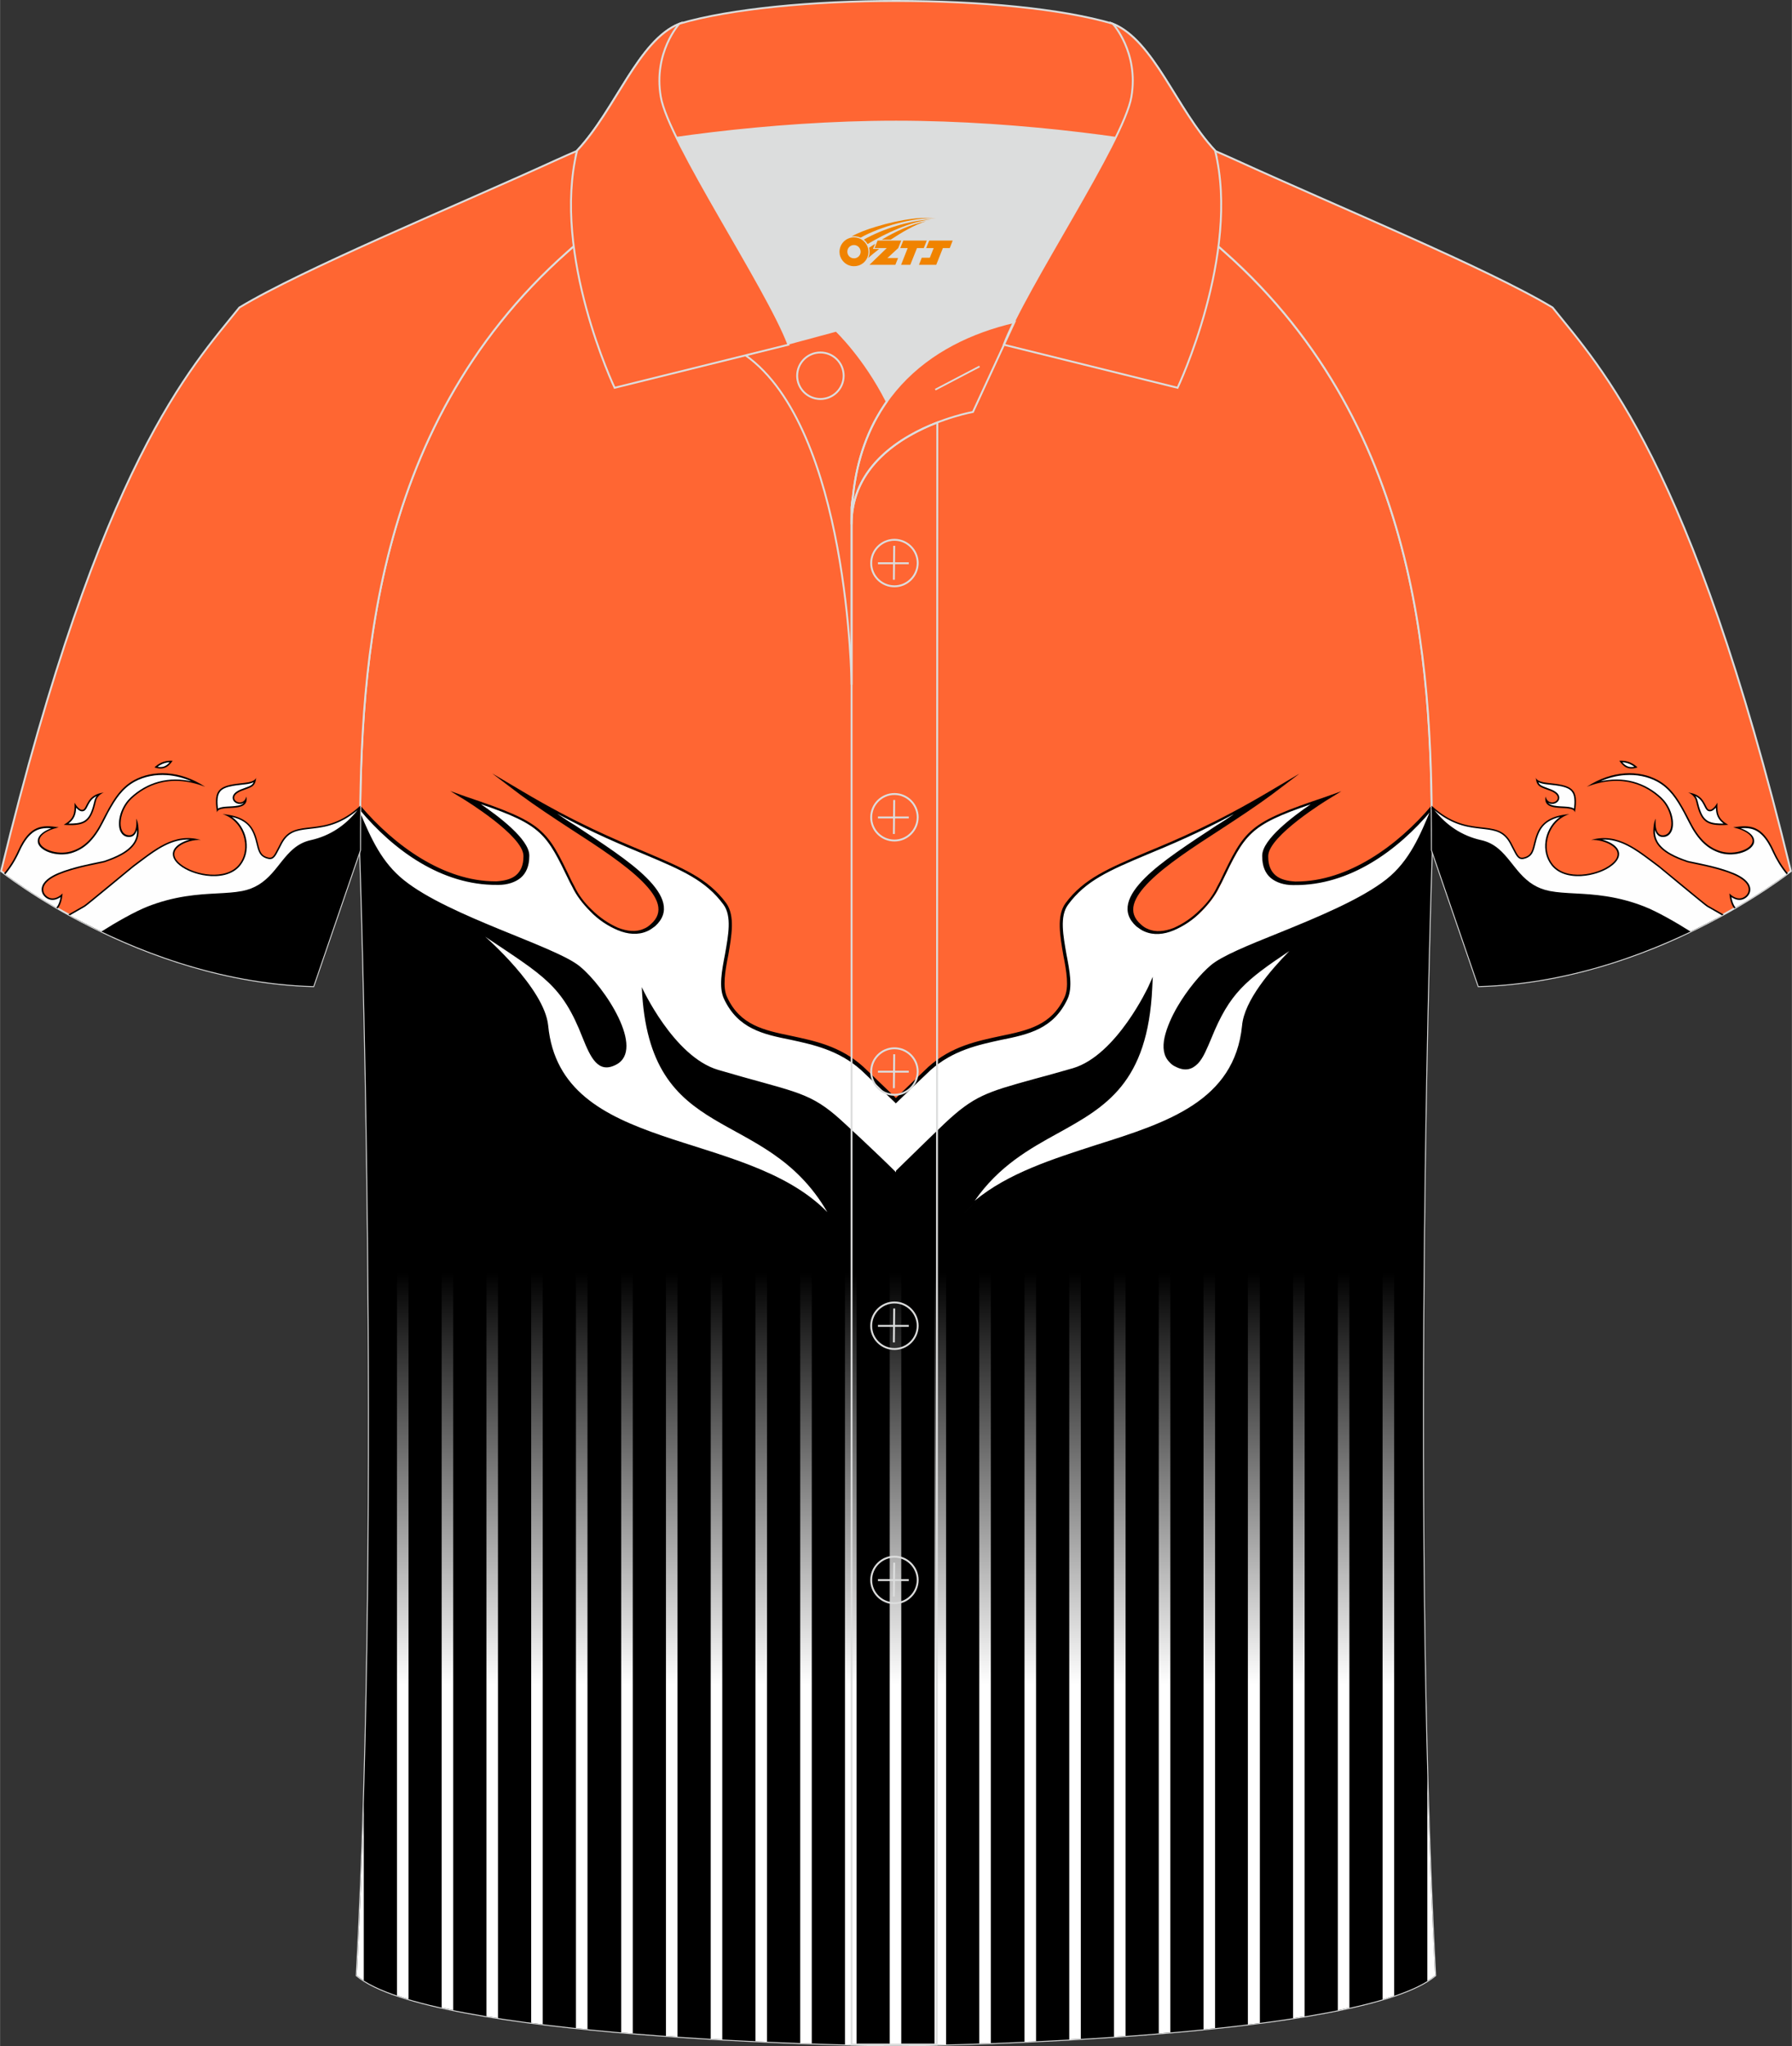 <?xml version="1.0" encoding="utf-8"?>
<!-- Generator: Adobe Illustrator 24.0.1, SVG Export Plug-In . SVG Version: 6.00 Build 0)  -->
<svg xmlns="http://www.w3.org/2000/svg" xmlns:xlink="http://www.w3.org/1999/xlink" version="1.1" id="图层_1" x="0px" y="0px" width="379.8px" height="433.5px" viewBox="0 0 379.96 433.72" enable-background="new 0 0 379.96 433.72" xml:space="preserve">
<rect x="0" y="0" width="379.96" height="433.72" fill="#333333" stroke="none"/>
<g>
	
		<path fill-rule="evenodd" clip-rule="evenodd" fill="#FF6633" stroke="#DCDDDD" stroke-width="0.4" stroke-miterlimit="22.926" d="   M76.33,180.19c0,0.08,4.68,137.18-0.7,238.51c15.6,13.15,104.62,14.84,114.34,14.82c9.72,0.03,98.74-1.67,114.34-14.82   c-5.38-101.35-0.7-238.49-0.7-238.51l0,0c0-34.68-1.03-88.85-44.05-126.87c-7.66-7.03-26.88-18.77-40.06-25.42l-59.04-0.01   c-13.19,6.64-32.42,18.39-40.08,25.42C77.36,91.34,76.33,145.51,76.33,180.19L76.33,180.19z"/>
	<path fill-rule="evenodd" clip-rule="evenodd" d="M189.96,248.08c-3.75-3.68-9.23-9-10.2-9.91c-6.32-5.97-9.07-6.74-18.92-9.47   c-2.39-0.64-5.13-1.39-8.44-2.35c-9.24-2.78-15.97-17.33-15.97-17.33l-0.91-2.03l0.11,2.24c0.91,20.32,9.92,25.34,19.97,30.9   c6.04,3.32,12.55,6.95,17.68,14.33c-7.07-5.88-16.65-8.88-25.89-11.87c-14.94-4.71-29.2-9.3-30.8-25.24   c-0.46-5.35-6.16-11.87-10.03-15.82c9.24,6.2,12.66,8.88,16.54,18.5c0.91,2.14,1.71,4.17,2.85,5.35c1.26,1.28,2.74,1.71,4.79,0.64   c0.46-0.21,0.91-0.54,1.26-0.96c1.26-1.29,1.48-3.1,1.02-5.24c-0.46-2.03-1.48-4.38-2.74-6.52c-2.06-3.53-4.91-6.95-7.07-8.76   c-2.28-1.93-7.75-4.17-14.15-6.74c-8.21-3.32-17.8-7.27-23.16-11.54c-4.79-3.84-7.07-9.2-9.47-15.07l-0.07-0.15   c-0.01,0.7-0.02,1.39-0.02,2.07c2.25,5.39,4.55,10.1,9.1,13.68c5.47,4.38,15.17,8.34,23.38,11.66c6.27,2.57,11.75,4.71,13.92,6.52   c2.06,1.71,4.79,5.02,6.84,8.55c1.26,2.14,2.28,4.38,2.62,6.31s0.23,3.53-0.8,4.6c-0.22,0.32-0.57,0.54-1.02,0.75   c-1.71,0.85-2.85,0.54-3.76-0.54c-1.02-1.07-1.82-2.99-2.62-5.13c-4.22-10.48-7.87-12.93-18.48-19.99   c-0.69-0.54-1.48-0.96-2.28-1.5l-5.25-3.53l4.67,4.07c0,0,12.44,10.8,13.23,18.6c1.6,16.46,16.08,21.07,31.37,25.88   c10.27,3.32,20.88,6.63,27.94,13.8l2.39,2.45l-1.71-2.89c-5.47-9.52-12.89-13.47-19.73-17.33c-9.47-5.23-18.02-9.94-19.39-28.12   c2.17,4.07,7.99,13.68,15.52,15.94c3.3,0.96,6.04,1.71,8.44,2.35c9.88,2.74,12.46,3.43,18.82,9.53c0.98,0.94,6.64,6.45,10.39,10.14   h0.03v-0.81l0,0L189.96,248.08z"/>
	<path fill-rule="evenodd" clip-rule="evenodd" d="M303.57,171.46c-5.75,10.58-9.69,16.82-18.07,20.05   c-11.01,4.08-16.14,7.41-33.81,10.5c-17.68,3.09-16.4,6.08-18.32,13.93c-1.92,7.84-12.8,11.72-25.36,13.37   c-9.1,1.2-15.3,4.9-18.03,6.85v-0.02c-2.71-1.94-8.92-5.66-18.05-6.87c-12.55-1.66-23.44-5.53-25.36-13.37   c-1.92-7.85-0.64-10.84-18.32-13.93c-17.67-3.09-22.8-6.42-33.81-10.5c-8.38-3.24-12.32-9.48-18.07-20.05   c-0.03,3.04-0.04,5.97-0.04,8.77l0,0c0,0.08,4.68,137.18-0.7,238.51c15.6,13.15,104.62,14.84,114.34,14.82   c9.72,0.03,98.74-1.67,114.34-14.82c-5.38-101.35-0.7-238.49-0.7-238.51l0,0C303.61,177.4,303.6,174.48,303.57,171.46z"/>
	<path fill-rule="evenodd" clip-rule="evenodd" fill="#FFFFFF" d="M189.99,248.48c3.57-3.57,10.98-10.51,12.81-12.06   c6.06-5.14,9.59-5.1,24.87-9.61c9.47-2.78,16.2-17.54,16.2-17.54c-1.48,34-26.01,24.7-39.35,47.69   c17.56-17.97,56.57-12.19,59.2-39.56c0.8-7.91,13.35-18.82,13.35-18.82c-12.44,8.34-16.31,10.27-20.64,21.38   c-1.71,4.28-3.3,7.7-7.07,5.77c-6.38-3.21,2.39-16.58,7.64-20.85c5.13-4.28,27.72-10.59,37.3-18.29c4.67-3.74,6.94-8.74,9.28-14.31   l-0.01-0.92l-0.25,0.3c-7.5,8.87-17.19,15.76-28.41,15.68c-3.65,0-6.51-1.71-6.39-5.99c0.11-4.6,12.77-12.19,12.77-12.19   c-16.76,5.67-16.88,6.74-22.7,18.82c-3.08,6.31-11.86,12.72-17,8.13c-8.33-7.37,14.48-18.18,27.72-28.12   c-24.86,14.76-36.04,14.11-42.89,23.64c-3.54,4.81,2.17,14.97-0.11,19.99c-4.84,10.51-16.66,6.1-26.83,13.11   c-1.15,0.8-7.18,6.24-9.5,8.48v0.01l-0.02-0.05c-2.31-2.24-8.34-7.69-9.5-8.48c-10.17-7.01-21.99-2.6-26.83-13.11   c-2.28-5.02,3.43-15.18-0.11-19.99c-6.84-9.52-18.02-8.88-42.89-23.64c13.23,9.94,36.04,20.75,27.72,28.12   c-5.13,4.59-13.92-1.82-17-8.13c-5.82-12.08-5.93-13.16-22.7-18.82c0,0,12.66,7.58,12.77,12.19c0.11,4.29-2.74,5.99-6.39,5.99   c-11.22,0.08-20.91-6.81-28.41-15.68l-0.25-0.3l-0.01,0.92c2.34,5.57,4.6,10.57,9.28,14.31c9.58,7.7,32.17,14.01,37.3,18.28   c5.25,4.28,14.02,17.64,7.64,20.85c-3.76,1.93-5.36-1.5-7.07-5.77c-4.33-11.11-8.2-13.04-20.64-21.38c0,0,12.55,10.91,13.35,18.82   c2.63,27.37,41.64,21.59,59.2,39.56c-13.34-22.99-37.86-13.69-39.35-47.69c0,0,6.73,14.76,16.2,17.54   c15.29,4.51,18.81,4.47,24.87,9.61c1.82,1.55,9.24,8.49,12.81,12.06v0.04h0.04L189.99,248.48L189.99,248.48z"/>
	<path fill-rule="evenodd" clip-rule="evenodd" d="M189.99,248.12c3.75-3.68,9.23-9,10.2-9.91c6.32-5.97,9.07-6.74,18.92-9.47   c2.39-0.64,5.13-1.39,8.44-2.35c9.24-2.78,15.97-17.33,15.97-17.33l0.91-2.03l-0.11,2.24c-0.91,20.32-9.92,25.34-19.97,30.9   c-6.04,3.32-12.55,6.95-17.68,14.33c7.07-5.88,16.65-8.88,25.89-11.87c14.94-4.71,29.2-9.3,30.8-25.24   c0.46-5.35,6.16-11.87,10.03-15.82c-9.24,6.2-12.66,8.88-16.54,18.5c-0.91,2.14-1.71,4.17-2.85,5.35   c-1.26,1.28-2.74,1.71-4.79,0.64c-0.46-0.21-0.91-0.54-1.26-0.96c-1.26-1.28-1.48-3.1-1.02-5.24c0.46-2.03,1.48-4.38,2.74-6.52   c2.06-3.53,4.91-6.95,7.07-8.76c2.28-1.93,7.75-4.17,14.15-6.74c8.21-3.32,17.8-7.27,23.16-11.54c4.79-3.84,7.07-9.2,9.47-15.07   l0.07-0.15c0.01,0.7,0.02,1.39,0.02,2.07c-2.25,5.39-4.55,10.1-9.1,13.69c-5.47,4.38-15.17,8.34-23.38,11.66   c-6.27,2.57-11.75,4.71-13.92,6.52c-2.06,1.71-4.79,5.02-6.84,8.55c-1.26,2.14-2.28,4.38-2.62,6.31s-0.22,3.53,0.8,4.6   c0.22,0.32,0.57,0.54,1.02,0.75c1.71,0.85,2.85,0.54,3.76-0.54c1.02-1.07,1.82-2.99,2.62-5.13c4.22-10.48,7.87-12.93,18.48-19.99   c0.69-0.54,1.48-0.96,2.28-1.5l5.25-3.53l-4.67,4.07c0,0-12.44,10.8-13.24,18.6c-1.6,16.46-16.08,21.07-31.37,25.88   c-10.27,3.32-20.88,6.63-27.94,13.8l-2.39,2.45l1.71-2.89c5.47-9.52,12.89-13.47,19.73-17.33c9.47-5.24,18.02-9.94,19.39-28.12   c-2.17,4.07-7.99,13.68-15.52,15.94c-3.3,0.96-6.04,1.71-8.44,2.35c-9.88,2.74-12.46,3.43-18.82,9.53   c-0.98,0.94-6.64,6.45-10.39,10.14h-0.03v-0.81l0,0L189.99,248.12z"/>
	
		<linearGradient id="SVGID_1_" gradientUnits="userSpaceOnUse" x1="189.979" y1="677.704" x2="189.979" y2="765.144" gradientTransform="matrix(1 0 0 1 0 -408)">
		<stop offset="0" style="stop-color:#000000"/>
		<stop offset="1" style="stop-color:#FFFFFF"/>
	</linearGradient>
	<path fill-rule="evenodd" clip-rule="evenodd" fill="url(#SVGID_1_)" d="M257.64,429.87V261.68c-0.82,0-1.63,0-2.45,0v168.44   C256.01,430.04,256.82,429.95,257.64,429.87L257.64,429.87z M77.12,382.38c-0.38,12.41-0.86,24.6-1.48,36.32   c0.44,0.37,0.94,0.72,1.48,1.07V382.38L77.12,382.38z M84.16,422.94c0.78,0.27,1.6,0.53,2.45,0.78v-161.9c-0.81,0-1.63,0-2.45,0   V422.94L84.16,422.94z M93.64,425.52c0.8,0.18,1.62,0.35,2.45,0.52V261.82c-0.82,0-1.63,0-2.45,0V425.52L93.64,425.52z    M103.13,427.34c0.81,0.13,1.63,0.26,2.45,0.39v-165.9c-0.81,0-1.63,0-2.45,0V427.34L103.13,427.34z M112.62,428.73   c0.81,0.11,1.63,0.21,2.45,0.31V261.82c-0.82,0-1.63,0-2.45,0V428.73L112.62,428.73z M122.11,429.84c0.82,0.09,1.63,0.17,2.45,0.25   V261.82c-0.81,0-1.63,0-2.45,0V429.84L122.11,429.84z M131.71,430.77c0.82,0.07,1.64,0.14,2.45,0.21V261.82c-0.82,0-1.63,0-2.45,0   V430.77L131.71,430.77z M141.2,431.51c0.82,0.06,1.64,0.12,2.45,0.17V261.82c-0.81,0-1.63,0-2.45,0V431.51L141.2,431.51z    M150.69,432.13c0.82,0.05,1.64,0.1,2.45,0.14V261.82c-0.82,0-1.63,0-2.45,0V432.13L150.69,432.13z M160.18,432.64   c0.83,0.04,1.64,0.08,2.45,0.11V261.82c-0.81,0-1.63,0-2.45,0V432.64L160.18,432.64z M169.67,433.04c0.83,0.03,1.65,0.06,2.45,0.09   v-171.3c-0.81,0-1.63,0-2.45,0V433.04L169.67,433.04z M179.16,433.33c0.85,0.02,1.68,0.04,2.45,0.06V261.82c-0.81,0-1.63,0-2.45,0   V433.33L179.16,433.33z M188.65,433.51c0.53,0,0.98,0.01,1.32,0c0.3,0,0.68,0,1.13,0V261.82c-0.82,0-1.63,0-2.45,0L188.65,433.51   L188.65,433.51z M198.15,433.4c0.78-0.02,1.6-0.04,2.45-0.06V261.82c-0.82,0-1.63,0-2.45,0V433.4L198.15,433.4z M207.64,433.13   l2.45-0.09V261.82c-0.81,0-1.63,0-2.45,0V433.13L207.64,433.13z M217.23,432.76c0.81-0.04,1.62-0.07,2.45-0.11V261.82   c-0.82,0-1.63,0-2.45,0V432.76L217.23,432.76z M226.72,432.28c0.81-0.05,1.63-0.09,2.45-0.14V261.82c-0.81,0-1.63,0-2.45,0V432.28   L226.72,432.28z M236.21,431.7c0.81-0.06,1.63-0.11,2.45-0.17V261.68c-0.82,0-1.63,0-2.45,0V431.7L236.21,431.7z M245.7,430.98   c0.82-0.07,1.63-0.14,2.45-0.21V261.82c-0.81,0-1.63,0-2.45,0V430.98L245.7,430.98z M264.69,429.07c0.82-0.1,1.64-0.2,2.45-0.31   V261.68h-0.04l0,0h-0.04h-0.04l0,0h-0.04h-0.04h-0.04l0,0h-0.04l0,0h-0.04l0,0h-0.04l0,0h-0.04l0,0h-0.04l0,0h-0.04l0,0h-0.04l0,0   h-0.04l0,0h-0.04l0,0h-0.04l0,0h-0.04l0,0h-0.04l0,0h-0.04l0,0h-0.04l0,0h-0.04l0,0h-0.04l0,0h-0.04l0,0h-0.04l0,0h-0.04l0,0h-0.04   l0,0h-0.04l0,0h-0.04l0,0h-0.04l0,0h-0.04l0,0h-0.04l0,0h-0.04l0,0h-0.04l0,0h-0.04l0,0h-0.04l0,0h-0.04l0,0h-0.04l0,0h-0.04l0,0   h-0.04l0,0h-0.04l0,0h-0.04l0,0h-0.04l0,0h-0.04l0,0h-0.04l0,0h-0.04l0,0h-0.04l0,0h-0.04l0,0h-0.04l0,0h-0.04l0,0h-0.04l0,0h-0.04   l0,0h-0.04l0,0h-0.04l0,0h-0.04l0,0h-0.04l0,0h-0.04l0,0h-0.04l0,0h-0.04l0,0h-0.04l0,0h-0.04l0,0h-0.04l0,0h-0.04l0,0h-0.04l0,0   h-0.04l0,0v167.39H264.69z M274.18,427.76c0.83-0.13,1.64-0.26,2.45-0.39V261.82c-0.82,0-1.63,0-2.45,0V427.76L274.18,427.76z    M283.67,426.08c0.83-0.17,1.65-0.34,2.45-0.52V261.82c-0.81,0-1.63,0-2.45,0V426.08L283.67,426.08z M293.16,423.78   c0.85-0.25,1.67-0.51,2.45-0.77V261.82c-0.81,0-1.63,0-2.45,0V423.78L293.16,423.78z M302.65,419.88c0.62-0.39,1.17-0.78,1.66-1.19   c-0.72-13.61-1.26-27.87-1.66-42.35V419.88z"/>
	<path fill-rule="evenodd" clip-rule="evenodd" d="M76.38,170.73c7.19,8.46,17.64,16.07,28.68,16.07c0.11,0,0.22,0,0.22,0l0,0   c1.6-0.11,3.08-0.43,4.1-1.28s1.6-2.14,1.6-3.96v-0.21c-0.11-4.28-12.55-11.87-12.55-11.87l-2.97-1.82l3.3,1.18   c16.54,5.56,17.11,6.74,22.47,17.97l0.57,1.07c0.8,1.71,2.06,3.42,3.65,4.92c1.71,1.71,3.65,2.99,5.58,3.84   c1.94,0.75,3.88,0.96,5.47,0.21c0.57-0.21,1.02-0.54,1.48-0.96c2.97-2.57,1.6-5.67-1.82-9.09c-3.54-3.53-9.24-7.27-15.06-11.02   c-3.76-2.45-7.64-5.02-10.83-7.37l-5.93-4.49l6.5,3.85c11.18,6.63,19.51,10.15,26.01,12.83c7.99,3.42,13.23,5.56,17.11,10.8   c1.94,2.68,1.15,6.95,0.46,11.02c-0.69,3.42-1.26,6.85-0.23,8.98c2.74,5.88,7.75,6.95,13.46,8.13c4.99,1.08,10.46,2.14,15.37,6.55   c0.31,0.28,4.12,3.92,6.79,6.5c0.05,0.05,0.09,0.09,0.14,0.14v0.01c0.04-0.04,0.07-0.07,0.11-0.11c2.67-2.57,6.47-6.22,6.79-6.5   c4.91-4.4,10.38-5.47,15.37-6.55c5.71-1.18,10.72-2.25,13.46-8.13c1.03-2.14,0.46-5.56-0.22-8.98c-0.69-4.07-1.48-8.34,0.46-11.02   c3.88-5.24,9.12-7.37,17.11-10.8c6.51-2.68,14.83-6.2,26.01-12.83l6.51-3.85l-5.93,4.49c-3.19,2.35-7.07,4.92-10.83,7.37   c-5.82,3.75-11.52,7.49-15.06,11.02c-3.42,3.42-4.79,6.52-1.82,9.09c0.46,0.42,0.91,0.75,1.48,0.96c1.6,0.75,3.53,0.54,5.47-0.21   c1.93-0.85,3.88-2.14,5.58-3.84c1.6-1.5,2.85-3.21,3.65-4.92l0.57-1.07c5.36-11.23,5.93-12.41,22.47-17.97l3.3-1.18l-2.97,1.82   c0,0-12.44,7.59-12.55,11.87v0.21c0,1.82,0.57,3.11,1.6,3.96c1.02,0.85,2.51,1.18,4.1,1.28l0,0c0,0,0.11,0,0.23,0   c11.04,0,21.49-7.61,28.68-16.07l0.01,0.97c-7.12,8.51-17.35,15.96-29.07,15.85c-0.11,0-0.22,0-0.34,0l0,0   c-1.82,0-3.53-0.54-4.67-1.5c-1.14-0.97-1.82-2.46-1.82-4.6l0,0v-0.21l0,0c0.11-3.42,6.51-8.23,10.27-10.8   c-13.11,4.49-13.91,6.31-18.82,16.46l-0.57,1.07c-0.8,1.71-2.17,3.53-3.76,5.13c-1.71,1.82-3.88,3.21-5.93,4.07   c-2.06,0.85-4.21,1.06-6.16,0.21c-0.56-0.22-1.14-0.64-1.71-1.07c-3.31-3-1.94-6.53,1.82-10.27c3.53-3.53,9.35-7.28,15.17-11.12   c1.26-0.75,2.51-1.6,3.76-2.45c-7.53,4.06-13.69,6.63-18.59,8.66c-7.87,3.32-12.89,5.46-16.65,10.59   c-1.82,2.46-1.02,6.52-0.34,10.48c0.69,3.53,1.37,7.07,0.22,9.52c-2.97,6.31-8.21,7.48-14.15,8.66c-4.8,1.05-10.16,2.19-14.92,6.42   c-0.38,0.34-4.6,4.39-7.33,7.02l-0.03,0.03v-0.07c-2.72-2.63-6.95-6.68-7.33-7.02c-4.76-4.23-10.11-5.37-14.92-6.42   c-5.93-1.18-11.18-2.35-14.15-8.66c-1.15-2.45-0.46-5.99,0.22-9.52c0.69-3.96,1.48-8.02-0.34-10.48   c-3.76-5.13-8.79-7.27-16.65-10.59c-4.91-2.03-11.07-4.6-18.59-8.66c1.26,0.85,2.51,1.71,3.76,2.45   c5.82,3.84,11.64,7.59,15.17,11.12c3.76,3.74,5.13,7.27,1.82,10.27c-0.57,0.43-1.15,0.85-1.71,1.07c-1.94,0.85-4.1,0.64-6.16-0.21   s-4.22-2.24-5.93-4.07c-1.6-1.6-2.97-3.42-3.76-5.13l-0.57-1.07c-4.91-10.15-5.71-11.98-18.82-16.46   c3.76,2.57,10.16,7.37,10.27,10.8l0,0v0.21l0,0c0,2.14-0.69,3.63-1.82,4.6c-1.15,0.96-2.85,1.5-4.67,1.5l0,0c-0.11,0-0.22,0-0.34,0   c-11.73,0.11-21.95-7.34-29.07-15.85L76.38,170.73z"/>
	
		<path fill-rule="evenodd" clip-rule="evenodd" fill="#FF6632" stroke="#DCDDDD" stroke-width="0.4" stroke-miterlimit="22.926" d="   M246.78,27.89c4.32,1.37,9.2,3.29,15.06,5.95c21.94,10.02,53.69,23.09,67.37,31.34c10.24,12.8,29.36,32.42,50.52,119.44   c0,0-29.19,23.38-66.21,24.4c0,0-7.16-20.82-9.9-28.84c0-34.68-1.03-88.85-44.05-126.87c-8.01-7.36-28.69-19.88-41.87-26.31   L246.78,27.89z"/>
	<path fill-rule="evenodd" clip-rule="evenodd" d="M303.57,171.18c19.92,13.87,36.78,19.8,60.3,23.51   c-12.07,6.47-30.03,13.77-50.36,14.33c0,0-7.16-20.82-9.9-28.84C303.62,177.31,303.61,174.3,303.57,171.18z"/>
	<path fill-rule="evenodd" clip-rule="evenodd" d="M357.95,167.98c0,0,1.35,0.44,1.68,1.83c0.54,2.3,1.09,3.78,2.4,4.51   c1.01,0.56,2.54,0.65,4.42,0.5c-2.15-1.28-2.36-2.35-2.29-4.69c0,0-0.96,1.8-1.82,1.47C361.49,171.27,361.58,168.38,357.95,167.98   L357.95,167.98z M379.1,185.1c-1.46,1.11-5.45,4.01-11.37,7.44c-0.52-0.63-0.89-1.62-1.04-3.18c1.46,1.42,2.76,1.24,3.56,0.43   c0.95-0.96,1.01-2.84-2.73-4.43c-3.72-1.58-9.01-2.36-9.81-2.63c-3.8-1.3-7.27-3.12-7.14-6.75c0.07-1.91,0.5-2.45,0.5-2.45   s-0.43,3.97,1.87,3.47c2.31-0.5,1.76-5.29-0.91-7.76c-2.66-2.47-7.72-5.48-15.57-2.48c5.46-3.58,11.14-3.53,15.02-1.44   c3.17,1.71,4.8,4.68,6.94,8.88c2.03,4.01,4.2,5.58,6.5,6.25c2.97,0.87,6.65-0.51,6.69-2.23c0.02-0.89-0.91-2.08-4.1-2.87   c3.45-0.52,6.12-0.59,8.63,4.98C376.96,182.14,377.95,183.71,379.1,185.1L379.1,185.1z M365.47,193.82   c-2.16,1.19-4.53,2.43-7.09,3.65l-0.44,0.07c-13.61-9.43-22.96-7.11-29.39-8.36c-7.83-1.52-8.14-9.36-14.54-10.78   c-3.37-0.74-7.19-2.6-10.44-6.89l-0.01-0.74c7.94,7.38,13.79,2.15,16.86,7.83c1.37,2.54,1.51,3.4,2.65,3.14   c2.26-0.52,1.76-2.44,2.85-5.1c0.79-1.93,2.38-3.74,6.85-4.09c-4.45,1.39-6.24,7.18-3.54,10.64c2.76,3.53,9.55,2.3,12.44-0.04   c3.81-3.09-1.55-5.32-4.28-5.12c5.68-1.67,10,2.19,14.37,5.42c0.52,0.39,9.83,8.16,10.38,8.48L365.47,193.82L365.47,193.82z    M325.64,164.8c0.19,2.08,1.11,2.02,3.12,2.82c3.7,1.47-0.29,3.99-1.05,1.2c-0.69,3.79,5.84,1.45,6.24,3.36   c0.83-5.15-0.59-5.72-5.91-6.26C325.69,165.68,325.64,164.8,325.64,164.8L325.64,164.8z M343.36,161.24   c0.74,1.09,1.76,2.13,3.85,1.41C347.21,162.65,345.81,161.06,343.36,161.24z"/>
	<path fill-rule="evenodd" clip-rule="evenodd" fill="#FEFEFE" d="M359.48,168.72c0.22,0.3,0.39,0.64,0.47,1.01   c0.19,0.82,0.41,1.68,0.74,2.46c0.24,0.57,0.56,1.12,1.04,1.52c0.14,0.12,0.3,0.23,0.46,0.32c0.87,0.48,2.16,0.55,3.27,0.52   c-0.53-0.4-0.98-0.88-1.26-1.5c-0.26-0.57-0.35-1.22-0.37-1.86c-0.04,0.05-0.08,0.09-0.12,0.13c-0.37,0.4-0.91,0.8-1.48,0.58   c-0.35-0.13-0.55-0.49-0.71-0.8c-0.2-0.38-0.37-0.75-0.6-1.11C360.52,169.4,360.04,168.99,359.48,168.72L359.48,168.72z    M378.84,185.3c-1.61,1.21-5.38,3.91-10.82,7.07c-0.12-0.14-0.23-0.29-0.32-0.46c-0.29-0.52-0.47-1.15-0.57-1.77   c0.81,0.56,1.79,0.84,2.75,0.34c0.23-0.12,0.44-0.28,0.62-0.46c0.63-0.64,0.81-1.5,0.46-2.33c-0.53-1.26-2.1-2.11-3.29-2.62   c-0.88-0.37-1.78-0.68-2.7-0.95c-1.5-0.45-3.03-0.81-4.57-1.13c-0.56-0.12-1.12-0.23-1.68-0.35c-0.19-0.04-0.38-0.08-0.57-0.12   c-0.11-0.02-0.22-0.05-0.32-0.08c-2.22-0.76-5.25-1.97-6.41-4.15c-0.38-0.71-0.54-1.47-0.51-2.27c0-0.04,0-0.09,0.01-0.13   c0.13,0.46,0.35,0.91,0.73,1.21c0.41,0.31,0.89,0.36,1.39,0.26c0.28-0.06,0.54-0.18,0.76-0.35c0.95-0.74,1.04-2.21,0.88-3.31   c-0.2-1.46-0.88-2.94-1.83-4.06c-0.18-0.21-0.37-0.41-0.57-0.6c-1.71-1.59-3.72-2.76-5.98-3.37c-2.31-0.61-4.66-0.57-6.94-0.07   c1.66-0.73,3.43-1.2,5.25-1.32c2.32-0.15,4.69,0.26,6.75,1.37c0.65,0.35,1.26,0.77,1.82,1.26c1.04,0.9,1.87,1.99,2.6,3.15   c0.88,1.39,1.64,2.87,2.38,4.34c0.82,1.62,1.86,3.24,3.22,4.47c1.02,0.92,2.16,1.56,3.48,1.95c0.25,0.07,0.5,0.13,0.75,0.17   c1.37,0.23,2.92,0.08,4.21-0.44c0.93-0.38,2.12-1.14,2.14-2.26c0.01-0.71-0.44-1.31-0.97-1.73c-0.53-0.43-1.2-0.76-1.9-1.01   c0.71-0.06,1.43-0.05,2.11,0.09c0.94,0.2,1.7,0.65,2.39,1.32c0.98,0.97,1.72,2.31,2.28,3.56   C376.65,182.23,377.63,183.84,378.84,185.3L378.84,185.3z M365.14,194c-2.05,1.13-4.28,2.29-6.68,3.44   c-3.04-1.93-7.15-4.27-9.82-5.31c-2.6-1.02-5.27-1.73-8.03-2.16c-1.16-0.18-2.32-0.31-3.49-0.41c-1.05-0.09-2.1-0.14-3.16-0.2   c-0.94-0.05-1.89-0.1-2.83-0.18c-0.84-0.07-1.69-0.17-2.52-0.33c-2.65-0.52-4.53-1.77-6.31-3.75c-0.77-0.85-1.46-1.77-2.18-2.66   c-0.71-0.88-1.45-1.74-2.31-2.48c-1.1-0.94-2.31-1.58-3.73-1.89c-4.15-0.92-7.42-3.19-9.94-6.37c0.82,0.69,1.7,1.32,2.63,1.85   c1.39,0.79,2.84,1.34,4.4,1.67c0.65,0.14,1.3,0.24,1.95,0.32c0.59,0.08,1.18,0.13,1.77,0.21c0.98,0.12,2.03,0.27,2.94,0.69   c1.06,0.49,1.76,1.28,2.31,2.29c0.23,0.42,0.45,0.84,0.66,1.27c0.16,0.32,0.32,0.63,0.5,0.94c0.23,0.41,0.53,0.89,0.99,1.07   c0.28,0.1,0.57,0.09,0.85,0.02c0.61-0.14,1.15-0.4,1.55-0.9c0.43-0.54,0.62-1.26,0.78-1.91c0.21-0.85,0.4-1.66,0.74-2.48   c0.42-1.02,1.01-1.85,1.93-2.49c0.78-0.54,1.7-0.89,2.64-1.1c-0.2,0.14-0.39,0.29-0.57,0.45c-0.69,0.6-1.26,1.33-1.68,2.14   c-0.84,1.58-1.13,3.47-0.71,5.23c0.21,0.87,0.6,1.69,1.15,2.4c1.68,2.16,4.68,2.56,7.23,2.23c1.07-0.14,2.14-0.41,3.15-0.8   c0.89-0.35,1.78-0.81,2.52-1.41c0.83-0.67,1.66-1.65,1.4-2.79c-0.15-0.66-0.63-1.18-1.16-1.57c-0.59-0.43-1.31-0.75-2.01-0.97   c-0.13-0.04-0.26-0.08-0.39-0.11c3.82-0.18,7.05,2.13,10.15,4.46c0.57,0.43,1.14,0.86,1.72,1.29c0.19,0.14,0.38,0.3,0.56,0.45   c0.4,0.33,0.79,0.65,1.19,0.98c1.14,0.94,2.27,1.88,3.41,2.82s2.28,1.88,3.43,2.81c0.4,0.32,0.8,0.65,1.2,0.97   c0.13,0.1,0.26,0.2,0.39,0.3c0.07,0.06,0.16,0.12,0.24,0.17L365.14,194L365.14,194z M326.19,165.79c0.08,0.17,0.18,0.33,0.31,0.46   c0.24,0.23,0.58,0.38,0.88,0.5c0.49,0.2,1,0.36,1.5,0.56c0.53,0.21,1.12,0.53,1.47,0.99c0.26,0.34,0.36,0.75,0.22,1.16   c-0.22,0.62-0.91,0.96-1.53,0.93c-0.31-0.01-0.57-0.1-0.8-0.25c0.01,0.01,0.02,0.02,0.03,0.04c0.52,0.59,1.81,0.67,2.54,0.72   c0.62,0.04,1.27,0.05,1.89,0.14c0.34,0.05,0.73,0.14,1.04,0.33c0.09-0.68,0.14-1.39,0.08-2.05c-0.05-0.57-0.19-1.13-0.56-1.58   c-0.45-0.54-1.15-0.81-1.81-0.98c-0.49-0.13-1-0.22-1.51-0.29c-0.64-0.09-1.29-0.16-1.94-0.23   C327.44,166.18,326.75,166.06,326.19,165.79L326.19,165.79z M344,161.56c0.01,0.01,0.02,0.02,0.03,0.04   c0.73,0.86,1.53,1.11,2.52,0.91c-0.17-0.13-0.36-0.25-0.52-0.34C345.41,161.8,344.72,161.6,344,161.56z"/>
	
		<path fill-rule="evenodd" clip-rule="evenodd" fill="#FF6632" stroke="#DCDDDD" stroke-width="0.4" stroke-miterlimit="22.926" d="   M133.17,27.89c-4.32,1.37-9.2,3.29-15.06,5.95C96.17,43.86,64.42,56.93,50.74,65.18C40.5,77.98,21.38,97.6,0.22,184.62   c0,0,29.19,23.38,66.21,24.4c0,0,7.16-20.82,9.9-28.84c0-34.68,1.03-88.85,44.05-126.87c8.01-7.36,28.69-19.88,41.87-26.31   L133.17,27.89z"/>
	<path fill-rule="evenodd" clip-rule="evenodd" d="M76.38,171.18c-19.92,13.87-36.78,19.8-60.3,23.51   c12.07,6.47,30.03,13.77,50.36,14.33c0,0,7.16-20.82,9.9-28.84C76.33,177.31,76.34,174.3,76.38,171.18z"/>
	<path fill-rule="evenodd" clip-rule="evenodd" d="M22,167.98c0,0-1.35,0.44-1.68,1.83c-0.54,2.3-1.09,3.78-2.4,4.51   c-1.01,0.56-2.54,0.65-4.42,0.5c2.15-1.28,2.36-2.35,2.29-4.69c0,0,0.96,1.8,1.82,1.47C18.47,171.27,18.37,168.38,22,167.98   L22,167.98z M0.85,185.1c1.46,1.11,5.45,4.01,11.37,7.44c0.52-0.63,0.89-1.62,1.04-3.18c-1.46,1.42-2.76,1.24-3.56,0.43   c-0.95-0.96-1.01-2.84,2.73-4.43c3.72-1.58,9.01-2.36,9.81-2.63c3.8-1.3,7.27-3.12,7.14-6.75c-0.07-1.91-0.5-2.45-0.5-2.45   s0.43,3.97-1.87,3.47c-2.31-0.5-1.76-5.29,0.91-7.76c2.66-2.47,7.72-5.48,15.57-2.48c-5.46-3.58-11.14-3.53-15.02-1.44   c-3.17,1.71-4.8,4.68-6.94,8.88c-2.03,4.01-4.2,5.58-6.5,6.25c-2.97,0.87-6.65-0.51-6.69-2.23c-0.02-0.89,0.91-2.08,4.1-2.87   c-3.45-0.52-6.12-0.59-8.63,4.98C2.99,182.14,2.01,183.71,0.85,185.1L0.85,185.1z M14.48,193.82c2.16,1.19,4.53,2.43,7.08,3.65   l0.44,0.07c13.61-9.43,22.96-7.11,29.39-8.36c7.83-1.52,8.14-9.36,14.54-10.78c3.37-0.74,7.19-2.6,10.44-6.89l0.01-0.74   c-7.94,7.38-13.79,2.15-16.86,7.83c-1.37,2.54-1.51,3.4-2.65,3.14c-2.26-0.52-1.76-2.44-2.85-5.1c-0.79-1.93-2.38-3.74-6.85-4.09   c4.45,1.39,6.24,7.18,3.54,10.64c-2.76,3.53-9.55,2.3-12.44-0.04c-3.81-3.09,1.55-5.32,4.28-5.12c-5.68-1.67-10,2.19-14.37,5.42   c-0.52,0.39-9.83,8.16-10.38,8.48L14.48,193.82L14.48,193.82z M54.31,164.8c-0.19,2.08-1.11,2.02-3.12,2.82   c-3.7,1.47,0.29,3.99,1.05,1.2c0.69,3.79-5.84,1.45-6.24,3.36c-0.83-5.15,0.59-5.72,5.91-6.26   C54.26,165.68,54.31,164.8,54.31,164.8L54.31,164.8z M36.59,161.24c-0.74,1.09-1.76,2.13-3.85,1.41   C32.74,162.65,34.14,161.06,36.59,161.24z"/>
	<path fill-rule="evenodd" clip-rule="evenodd" fill="#FEFEFE" d="M20.48,168.72c-0.22,0.3-0.39,0.64-0.47,1.01   c-0.19,0.82-0.41,1.68-0.74,2.46c-0.24,0.57-0.56,1.12-1.04,1.52c-0.14,0.12-0.3,0.23-0.46,0.32c-0.87,0.48-2.16,0.55-3.27,0.52   c0.53-0.4,0.98-0.88,1.26-1.5c0.26-0.57,0.35-1.22,0.37-1.86c0.04,0.05,0.08,0.09,0.12,0.13c0.37,0.4,0.91,0.8,1.48,0.58   c0.35-0.13,0.55-0.49,0.71-0.8c0.2-0.38,0.37-0.75,0.6-1.11C19.43,169.4,19.91,168.99,20.48,168.72L20.48,168.72z M1.11,185.3   c1.61,1.21,5.38,3.91,10.82,7.07c0.12-0.14,0.23-0.29,0.32-0.46c0.29-0.52,0.47-1.15,0.57-1.77c-0.81,0.56-1.79,0.84-2.75,0.34   c-0.23-0.12-0.44-0.28-0.62-0.46c-0.63-0.64-0.81-1.5-0.46-2.33c0.53-1.26,2.1-2.11,3.29-2.62c0.88-0.37,1.78-0.68,2.7-0.95   c1.5-0.45,3.03-0.81,4.57-1.13c0.56-0.12,1.12-0.23,1.68-0.35c0.19-0.04,0.38-0.08,0.57-0.12c0.11-0.02,0.22-0.05,0.32-0.08   c2.22-0.76,5.25-1.97,6.41-4.15c0.38-0.71,0.54-1.47,0.51-2.27c0-0.04,0-0.09-0.01-0.13c-0.13,0.46-0.35,0.91-0.73,1.21   c-0.41,0.31-0.89,0.36-1.39,0.26c-0.28-0.06-0.54-0.18-0.76-0.35c-0.96-0.74-1.04-2.21-0.88-3.31c0.2-1.46,0.88-2.94,1.83-4.06   c0.18-0.21,0.37-0.41,0.57-0.6c1.71-1.59,3.72-2.76,5.98-3.37c2.31-0.61,4.66-0.57,6.94-0.07c-1.66-0.73-3.43-1.2-5.25-1.32   c-2.32-0.15-4.69,0.26-6.75,1.37c-0.65,0.35-1.26,0.77-1.82,1.26c-1.04,0.9-1.87,1.99-2.6,3.15c-0.88,1.39-1.64,2.87-2.38,4.34   c-0.82,1.62-1.86,3.24-3.22,4.47c-1.02,0.92-2.16,1.56-3.48,1.95c-0.25,0.07-0.5,0.13-0.75,0.17c-1.37,0.23-2.92,0.08-4.21-0.44   c-0.93-0.38-2.12-1.14-2.14-2.26c-0.01-0.71,0.44-1.31,0.97-1.73c0.53-0.43,1.2-0.76,1.9-1.01c-0.71-0.06-1.43-0.05-2.11,0.09   c-0.94,0.2-1.7,0.65-2.39,1.32c-0.98,0.97-1.72,2.31-2.28,3.56C3.31,182.23,2.32,183.84,1.11,185.3L1.11,185.3z M14.81,194   c2.05,1.13,4.28,2.29,6.68,3.44c3.04-1.93,7.15-4.27,9.82-5.31c2.6-1.02,5.27-1.73,8.03-2.16c1.16-0.18,2.32-0.31,3.49-0.41   c1.05-0.09,2.1-0.14,3.16-0.2c0.94-0.05,1.89-0.1,2.83-0.18c0.84-0.07,1.69-0.17,2.52-0.33c2.65-0.52,4.53-1.77,6.31-3.75   c0.77-0.85,1.46-1.77,2.18-2.66c0.71-0.88,1.45-1.74,2.31-2.48c1.1-0.94,2.31-1.58,3.73-1.89c4.15-0.92,7.42-3.19,9.94-6.37   c-0.82,0.69-1.7,1.32-2.63,1.85c-1.39,0.79-2.84,1.34-4.4,1.67c-0.65,0.14-1.3,0.24-1.95,0.32c-0.59,0.08-1.18,0.13-1.77,0.21   c-0.98,0.12-2.03,0.27-2.94,0.69c-1.06,0.49-1.76,1.28-2.31,2.29c-0.23,0.42-0.45,0.84-0.66,1.27c-0.16,0.32-0.32,0.63-0.5,0.94   c-0.23,0.41-0.53,0.89-0.99,1.07c-0.28,0.1-0.57,0.09-0.85,0.02c-0.61-0.14-1.15-0.4-1.55-0.9c-0.43-0.54-0.62-1.26-0.78-1.91   c-0.21-0.85-0.4-1.66-0.74-2.48c-0.42-1.02-1.01-1.85-1.93-2.49c-0.78-0.54-1.7-0.89-2.64-1.1c0.2,0.14,0.39,0.29,0.57,0.45   c0.69,0.6,1.26,1.33,1.68,2.14c0.84,1.58,1.13,3.47,0.71,5.23c-0.21,0.87-0.6,1.69-1.15,2.4c-1.68,2.16-4.68,2.56-7.23,2.23   c-1.07-0.14-2.14-0.41-3.15-0.8c-0.89-0.35-1.78-0.81-2.52-1.41c-0.83-0.67-1.66-1.65-1.4-2.79c0.15-0.66,0.63-1.18,1.16-1.57   c0.59-0.43,1.31-0.75,2.01-0.97c0.13-0.04,0.26-0.08,0.39-0.11c-3.82-0.18-7.05,2.13-10.15,4.46c-0.57,0.43-1.14,0.86-1.72,1.29   c-0.19,0.14-0.38,0.3-0.56,0.45c-0.4,0.33-0.79,0.65-1.19,0.98c-1.14,0.94-2.27,1.88-3.41,2.82s-2.28,1.88-3.43,2.81   c-0.4,0.32-0.8,0.65-1.2,0.97c-0.13,0.1-0.26,0.2-0.39,0.3c-0.07,0.06-0.16,0.12-0.24,0.17L14.81,194L14.81,194z M53.76,165.79   c-0.08,0.17-0.18,0.33-0.31,0.46c-0.24,0.23-0.58,0.38-0.88,0.5c-0.49,0.2-1,0.36-1.5,0.56c-0.53,0.21-1.12,0.53-1.47,0.99   c-0.26,0.34-0.36,0.75-0.22,1.16c0.22,0.62,0.91,0.96,1.53,0.93c0.31-0.01,0.57-0.1,0.8-0.25c-0.01,0.01-0.02,0.02-0.03,0.04   c-0.52,0.59-1.81,0.67-2.54,0.72c-0.62,0.04-1.27,0.05-1.89,0.14c-0.34,0.05-0.73,0.14-1.04,0.33c-0.09-0.68-0.14-1.39-0.08-2.05   c0.05-0.57,0.19-1.13,0.56-1.58c0.45-0.54,1.15-0.81,1.81-0.98c0.49-0.13,1-0.22,1.51-0.29c0.64-0.09,1.29-0.16,1.94-0.23   C52.51,166.18,53.21,166.06,53.76,165.79L53.76,165.79z M35.95,161.56c-0.01,0.01-0.02,0.02-0.03,0.04   c-0.73,0.86-1.53,1.11-2.52,0.91c0.17-0.13,0.36-0.25,0.52-0.34C34.55,161.8,35.23,161.6,35.95,161.56z"/>
	<path fill-rule="evenodd" clip-rule="evenodd" fill="#DCDDDD" d="M188.02,85.11c6.44-9.11,16.35-14.37,26.94-16.84   c5.24-10.64,16.09-27.82,21.62-39.14c-26.77-6.52-66.38-6.52-93.15,0c6.43,13.14,20,34.17,23.66,43.71l10.22-2.75   C177.3,70.09,183.3,75.76,188.02,85.11z"/>
	<path fill="none" stroke="#DCDDDD" stroke-width="0.4" stroke-miterlimit="10" d="M158.04,75.28l19.26-5.19c0,0,6,5.67,10.72,15.03   c-3.78,5.35-6.37,12.04-7.18,20.26c-0.14,0.74-0.24,1.47-0.28,2.18v3.57v33.98C180.56,145.1,180.03,90.85,158.04,75.28z"/>
	<path fill="none" stroke="#DCDDDD" stroke-width="0.4" stroke-miterlimit="10" d="M180.56,107.56v3.57c0-1.99,0.1-3.91,0.28-5.75   C180.69,106.12,180.6,106.85,180.56,107.56L180.56,107.56z M180.56,111.13v322.2h18.04l0.14-343.78   C191.14,92.48,180.56,98.79,180.56,111.13z"/>
	<path fill-rule="evenodd" clip-rule="evenodd" fill="#FF6633" stroke="#DCDDDD" stroke-width="0.4" stroke-miterlimit="10" d="   M122.08,33.11c13.39-3.26,40.91-7.33,67.91-7.33s54.52,4.07,67.91,7.33l-0.28-1.2c-8.22-8.78-12.93-23.33-21.69-26.89   C225,1.8,207.5,0.2,190,0.2c-17.51,0-35.01,1.61-45.95,4.82c-8.77,3.57-13.47,18.11-21.69,26.89L122.08,33.11z"/>
	<path fill-rule="evenodd" clip-rule="evenodd" fill="#FF6633" stroke="#DCDDDD" stroke-width="0.4" stroke-miterlimit="10" d="   M144.05,5.02c0,0-5.58,6.05-3.94,15.53c1.63,9.49,22.57,40.53,27.06,52.51l-36.86,9.13c0,0-13.39-28.22-7.95-50.28   C130.59,23.13,135.29,8.59,144.05,5.02z"/>
	<path fill-rule="evenodd" clip-rule="evenodd" fill="#FF6633" stroke="#DCDDDD" stroke-width="0.4" stroke-miterlimit="10" d="   M235.94,5.02c0,0,5.58,6.05,3.95,15.53c-1.63,9.49-22.57,40.53-27.06,52.51l36.86,9.13c0,0,13.39-28.22,7.95-50.28   C249.41,23.13,244.7,8.59,235.94,5.02z"/>
	<path fill="none" stroke="#DCDDDD" stroke-width="0.4" stroke-miterlimit="10" d="M173.95,84.57c2.72,0,4.93-2.21,4.93-4.93   s-2.21-4.93-4.93-4.93c-2.72,0-4.93,2.21-4.93,4.93S171.24,84.57,173.95,84.57z"/>
	<path fill="none" stroke="#DCDDDD" stroke-width="0.4" stroke-miterlimit="10" d="M215.11,68.24l-8.81,19.07   c0,0-25.75,4.58-25.75,23.82C180.56,84.95,196.83,72.44,215.11,68.24z"/>
	
	<line fill="none" stroke="#DCDDDD" stroke-width="0.36" stroke-miterlimit="10" x1="207.7" y1="77.67" x2="198.31" y2="82.59"/>
	<g>
		<g>
			<path fill="none" stroke="#DCDDDD" stroke-width="0.402" stroke-miterlimit="10" d="M189.65,124.27c2.71,0,4.93-2.22,4.93-4.93     s-2.23-4.93-4.93-4.93c-2.71,0-4.93,2.22-4.93,4.93C184.7,122.06,186.92,124.27,189.65,124.27z"/>
			
				<line fill="none" stroke="#DCDDDD" stroke-width="0.402" stroke-miterlimit="10" x1="189.6" y1="115.68" x2="189.53" y2="122.88"/>
			
				<line fill="none" stroke="#DCDDDD" stroke-width="0.402" stroke-miterlimit="10" x1="186.15" y1="119.38" x2="192.69" y2="119.38"/>
		</g>
		<g>
			<path fill="none" stroke="#DCDDDD" stroke-width="0.402" stroke-miterlimit="10" d="M189.65,178.15c2.71,0,4.93-2.22,4.93-4.93     c0-2.71-2.23-4.93-4.93-4.93c-2.71,0-4.93,2.22-4.93,4.93C184.7,175.94,186.92,178.15,189.65,178.15z"/>
			
				<line fill="none" stroke="#DCDDDD" stroke-width="0.402" stroke-miterlimit="10" x1="189.6" y1="169.56" x2="189.53" y2="176.76"/>
			
				<line fill="none" stroke="#DCDDDD" stroke-width="0.402" stroke-miterlimit="10" x1="186.15" y1="173.26" x2="192.69" y2="173.26"/>
		</g>
		<g>
			<path fill="none" stroke="#DCDDDD" stroke-width="0.402" stroke-miterlimit="10" d="M189.65,232.04c2.71,0,4.93-2.22,4.93-4.93     c0-2.71-2.23-4.93-4.93-4.93c-2.71,0-4.93,2.22-4.93,4.93C184.7,229.82,186.92,232.04,189.65,232.04z"/>
			
				<line fill="none" stroke="#DCDDDD" stroke-width="0.402" stroke-miterlimit="10" x1="189.6" y1="223.45" x2="189.53" y2="230.64"/>
			
				<line fill="none" stroke="#DCDDDD" stroke-width="0.402" stroke-miterlimit="10" x1="186.15" y1="227.14" x2="192.69" y2="227.14"/>
		</g>
		<g>
			<path fill="none" stroke="#DCDDDD" stroke-width="0.402" stroke-miterlimit="10" d="M189.65,285.92c2.71,0,4.93-2.22,4.93-4.93     s-2.23-4.93-4.93-4.93c-2.71,0-4.93,2.22-4.93,4.93C184.7,283.7,186.92,285.92,189.65,285.92z"/>
			
				<line fill="none" stroke="#DCDDDD" stroke-width="0.402" stroke-miterlimit="10" x1="189.6" y1="277.33" x2="189.53" y2="284.52"/>
			
				<line fill="none" stroke="#DCDDDD" stroke-width="0.402" stroke-miterlimit="10" x1="186.15" y1="281.02" x2="192.69" y2="281.02"/>
		</g>
		<g>
			<path fill="none" stroke="#DCDDDD" stroke-width="0.402" stroke-miterlimit="10" d="M189.65,339.8c2.71,0,4.93-2.22,4.93-4.93     s-2.23-4.93-4.93-4.93c-2.71,0-4.93,2.22-4.93,4.93C184.7,337.58,186.92,339.8,189.65,339.8z"/>
			
				<line fill="none" stroke="#DCDDDD" stroke-width="0.402" stroke-miterlimit="10" x1="189.6" y1="331.21" x2="189.53" y2="338.4"/>
			
				<line fill="none" stroke="#DCDDDD" stroke-width="0.402" stroke-miterlimit="10" x1="186.15" y1="334.9" x2="192.69" y2="334.9"/>
		</g>
	</g>
</g>
<g id="图层_x0020_1">
	<path fill="#F08300" d="M178.18,54.39c0.416,1.136,1.472,1.984,2.752,2.032c0.144,0,0.304,0,0.448-0.016h0.016   c0.016,0,0.064,0,0.128-0.016c0.032,0,0.048-0.016,0.08-0.016c0.064-0.016,0.144-0.032,0.224-0.048c0.016,0,0.016,0,0.032,0   c0.192-0.048,0.4-0.112,0.576-0.208c0.192-0.096,0.4-0.224,0.608-0.384c0.672-0.56,1.104-1.408,1.104-2.352   c0-0.224-0.032-0.448-0.08-0.672l0,0C184.02,52.51,183.97,52.34,183.89,52.16C183.42,51.07,182.34,50.31,181.07,50.31C179.38,50.31,178,51.68,178,53.38C178,53.73,178.06,54.07,178.18,54.39L178.18,54.39L178.18,54.39z M182.48,53.41L182.48,53.41C182.45,54.19,181.79,54.79,181.01,54.75C180.22,54.72,179.63,54.07,179.66,53.28c0.032-0.784,0.688-1.376,1.472-1.344   C181.9,51.97,182.51,52.64,182.48,53.41L182.48,53.41z"/>
	<polygon fill="#F08300" points="196.51,50.99 ,195.87,52.58 ,194.43,52.58 ,193.01,56.13 ,191.06,56.13 ,192.46,52.58 ,190.88,52.58    ,191.52,50.99"/>
	<path fill="#F08300" d="M198.48,46.26c-1.008-0.096-3.024-0.144-5.056,0.112c-2.416,0.304-5.152,0.912-7.616,1.664   C183.76,48.64,181.89,49.36,180.54,50.13C180.74,50.1,180.93,50.08,181.12,50.08c0.48,0,0.944,0.112,1.36,0.288   C186.58,48.05,193.78,46,198.48,46.26L198.48,46.26L198.48,46.26z"/>
	<path fill="#F08300" d="M183.95,51.73c4-2.368,8.88-4.672,13.488-5.248c-4.608,0.288-10.224,2-14.288,4.304   C183.47,51.04,183.74,51.36,183.95,51.73C183.95,51.73,183.95,51.73,183.95,51.73z"/>
	<polygon fill="#F08300" points="202,50.99 ,201.38,52.58 ,199.92,52.58 ,198.51,56.13 ,198.05,56.13 ,196.54,56.13 ,194.85,56.13    ,195.44,54.63 ,197.15,54.63 ,197.97,52.58 ,196.38,52.58 ,197.02,50.99"/>
	<polygon fill="#F08300" points="191.09,50.99 ,190.45,52.58 ,188.16,54.69 ,190.42,54.69 ,189.84,56.13 ,184.35,56.13 ,188.02,52.58    ,185.44,52.58 ,186.08,50.99"/>
	<path fill="#F08300" d="M196.37,46.85c-3.376,0.752-6.464,2.192-9.424,3.952h1.888C191.26,49.23,193.6,47.8,196.37,46.85z    M185.57,51.67C184.94,52.05,184.88,52.1,184.27,52.51c0.064,0.256,0.112,0.544,0.112,0.816c0,0.496-0.112,0.976-0.32,1.392   c0.176-0.16,0.32-0.304,0.432-0.4c0.272-0.24,0.768-0.64,1.6-1.296l0.32-0.256H185.09l0,0L185.57,51.67L185.57,51.67L185.57,51.67z"/>
</g>
</svg>